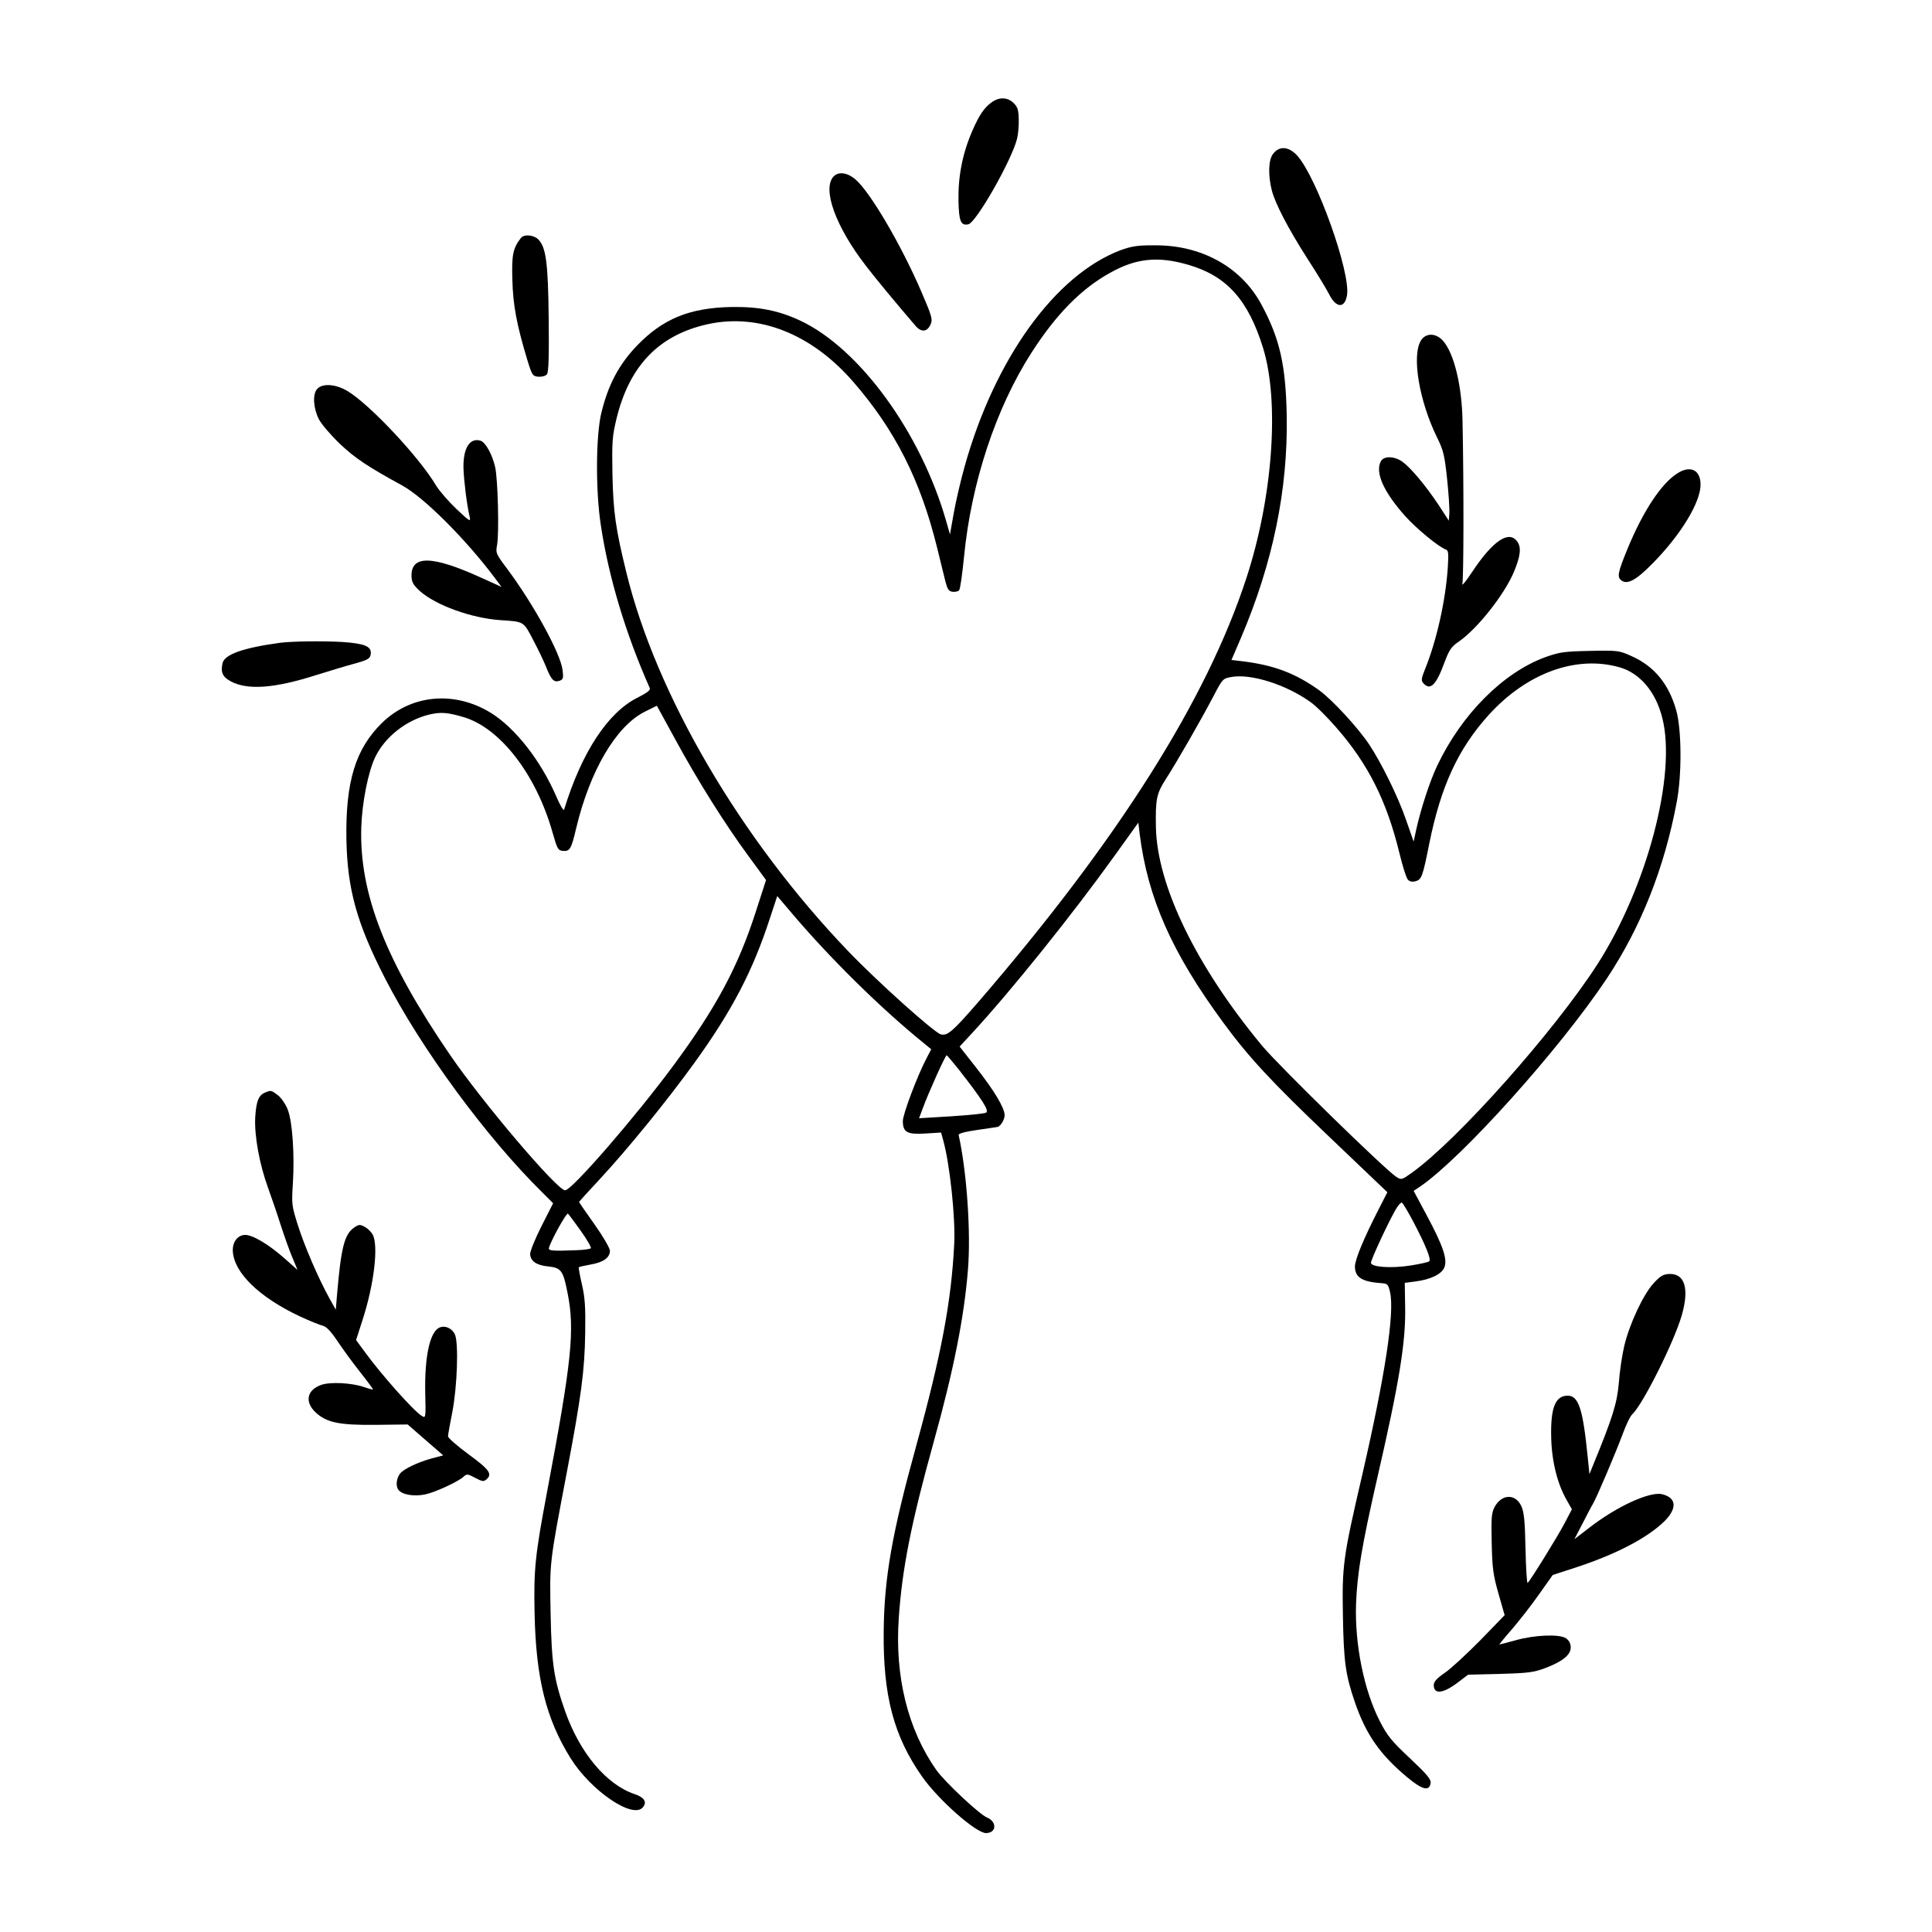 <?xml version="1.0" encoding="utf-8"?>
<!-- Generator: Adobe Illustrator 27.8.0, SVG Export Plug-In . SVG Version: 6.00 Build 0)  -->
<svg version="1.1" id="Ebene_1" xmlns="http://www.w3.org/2000/svg" xmlns:xlink="http://www.w3.org/1999/xlink" x="0px" y="0px"
	 viewBox="0 0 1000 1000" style="enable-background:new 0 0 1000 1000;" xml:space="preserve">
<g>
	<path d="M513.5,52.8c-3.9,2.7-6.6,6.5-10.3,15.1c-5,11.5-7.3,23.3-7.1,35.7c0.2,11,1.2,13.3,5.1,12.5c4.1-0.9,22.4-33.1,25.2-44.2
		c0.6-2.3,1-6.8,0.9-10.1c-0.1-5-0.6-6.4-2.6-8.4C521.6,50.3,517.4,50.1,513.5,52.8L513.5,52.8z"/>
	<path d="M658.9,79.7c-2.4,3.1-2.6,11-0.6,18.9c1.8,6.9,8.5,19.8,18.5,35.4c5,7.7,10,16,11.1,18.2c3.6,7.3,8.1,7.6,9.3,0.7
		c2-11.8-15.7-61.3-25.8-72.4C667,75.7,662.1,75.4,658.9,79.7L658.9,79.7z"/>
	<path d="M431.5,91.3c-6.1,6.4,1,26,16.7,46.3c5.2,6.8,16.1,19.9,25.8,31.2c3,3.4,6.1,3,7.8-1.2c1-2.3,0.4-4.3-4.9-16.6
		c-10.4-24.2-26.7-52-34.3-58.3C438.5,89.3,434,88.7,431.5,91.3L431.5,91.3z"/>
	<path d="M269.6,123.2c-4.1,5.3-4.8,8.7-4.4,21.6c0.3,13.2,2.3,23.5,7.8,41.7c2.4,7.8,2.7,8.2,5.7,8.5c1.9,0.1,3.7-0.4,4.4-1.3
		c0.9-1.1,1.1-9.4,0.9-28.8c-0.3-29-1.4-36.8-5.3-40.9C276.2,121.5,271.2,121.1,269.6,123.2L269.6,123.2z"/>
	<path d="M580,129.5c-33.8,12.8-65.1,56.1-80.7,111.9c-2,7.1-4.5,17.8-5.6,24l-2,11.2l-2-7c-13.1-45.7-44.8-89.2-75.4-103.6
		c-11.3-5.3-21.5-7.3-35.6-7.1c-21.8,0.4-35.6,6.1-49,20c-9.3,9.7-14.8,20-18.4,34.6c-2.9,11.7-3.1,40.4-0.3,58.4
		c4,26.8,12.9,56.3,25.3,84.2c0.5,1.1-1.2,2.4-6.3,5c-15.3,7.6-28.9,28.2-38,57.9c-0.3,0.9-2-2-4-6.6c-8-18.6-21.3-35.6-33.9-43.4
		c-18.8-11.6-41.3-9.6-56.4,5.2c-13.7,13.4-18.9,30.4-18.4,60.3c0.5,25.7,5.3,43.2,19.9,71.7c18.6,36.3,52.5,82.5,81.7,111.2
		l5.4,5.4l-6,11.8c-3.3,6.5-5.9,13-5.9,14.4c0.1,3.7,3.2,5.9,9.3,6.5c6.8,0.7,7.8,2.1,10.1,13.9c3.8,19.2,2.1,35.3-10.7,103.1
		c-6.1,32.4-6.9,39.7-6.4,62.7c0.7,33.4,5.9,54.4,18.6,74.8c10.6,17,32.4,31.8,37.5,25.4c2.2-2.7,0.7-5.1-4.4-6.8
		c-14.5-4.9-28.2-21.2-35.8-42.6c-5.9-16.7-7.1-24.6-7.6-50.5c-0.5-27.1-0.8-25.2,8.4-73.5c7.5-39.6,9.2-52.5,9.5-72.1
		c0.2-13.2-0.1-18.2-1.7-25.1c-1.1-4.7-1.8-8.7-1.6-8.9c0.2-0.2,3-0.8,6.2-1.4c6.5-1.1,9.9-3.6,9.9-7.1c0-1.3-3.6-7.5-8-13.7
		c-4.4-6.2-8-11.4-8-11.6c0-0.1,4.7-5.3,10.5-11.5c14.5-15.6,35.1-40.9,49.1-60.3c19.6-27.1,30.4-47.9,39.2-75l3.8-11.5l7.4,8.7
		c19.8,23.4,45.9,49.1,67.8,66.9l4.5,3.7l-2.4,4.6c-4.7,8.9-12.4,29.2-12.3,32.7c0.1,5.7,2.3,6.9,11.7,6.3l8.1-0.5l1,3.6
		c3.5,12.3,6.5,40.5,5.8,54.1c-1.5,29.8-6.6,56.9-19.6,104.2c-12.6,45.6-16.6,68.4-16.9,96c-0.4,33.5,5.2,54.6,19.9,75.5
		c8.4,12,28,29.3,33.1,29.2c5.5-0.1,5.7-5.9,0.4-8.1c-4-1.7-21.8-18.4-26.2-24.6c-14.7-20.9-21.5-48.4-19.4-78.5
		c1.7-25.5,6.5-49.6,17.9-90.6c10.4-37.3,15.9-64.9,17.9-89.7c1.6-19.4-0.6-50.9-4.8-69.8c-0.2-0.8,3.1-1.7,10-2.7
		c5.7-0.8,10.4-1.5,10.5-1.6c1.7-1,3.3-4,3.3-6c-0.1-3.9-5.4-12.7-14.9-24.8l-8.4-10.7l6.3-6.8c20.5-22.2,52.1-61.6,74-92.1l12.2-17
		l0.7,5.9c4.2,33.2,16.6,61.3,43.2,97.5c13.2,18,25.1,30.8,54.6,58.9l30.4,29l-4.5,8.8c-7.7,15-12.3,26.1-12.3,29.7
		c0.1,5.7,3.8,7.9,14.1,8.6c2.8,0.2,3.2,0.7,4.1,4.7c2.4,10.6-2.6,43.3-14.5,94.9c-9.9,42.6-10.4,46.5-9.9,73
		c0.4,23.5,1.4,30.3,6.2,44.3c5.7,16.6,12.9,26.9,26.7,38.5c8.2,6.9,11.9,7.8,12.5,3.2c0.2-1.9-2.1-4.6-10.7-12.7
		c-9.4-8.8-11.7-11.6-15.5-19c-8.3-16-13.2-40.2-12.4-61.2c0.6-15.7,3.1-30.3,10.7-63.7c11.7-50.8,15.1-71.6,14.7-90l-0.2-12.2
		l5.4-0.7c8-1,13.7-3.8,15.1-7.3c1.7-4.2-0.7-11.2-9.1-26.9l-6.8-12.7l3.3-2.2c21.9-15,72.4-71.3,96.6-107.6
		c17.7-26.6,29.9-57.3,36.3-91.6c2.7-14.3,2.5-37.6-0.3-47.4c-3.9-13.7-11.4-22.7-22.9-27.9c-6.6-3-7.2-3.1-21.7-2.8
		c-13.7,0.3-15.7,0.6-23.3,3.3c-21.7,8-43.1,29.4-55.8,56.1c-3.9,8.2-8.6,22.7-11,33.7l-1.2,5.6l-4.1-11.7
		c-4.1-11.8-12.5-28.8-18.8-38.4c-6-9-19.3-23.4-26.1-28.3c-12.2-8.7-23.2-12.9-39.4-14.9l-5.9-0.7l4.9-11.4
		c16.5-38.7,24.4-76.8,23.7-115.2c-0.5-26.1-3.6-39.8-13.1-57.4c-10.6-19.7-31.7-31.1-56.1-30.6C589,126.9,585.5,127.5,580,129.5
		L580,129.5z M615.2,137.1c19.8,5.8,30.8,18.1,38.5,42.8c8.7,27.9,5.1,77.4-8.5,119.1c-20.6,63.2-66.4,135.7-138.8,219.6
		c-13.3,15.3-15.9,17.6-19.4,16.8c-3.3-0.8-32.9-27.3-48.1-43.2c-55.6-58-99.3-132.7-114.7-195.9c-5.6-22.8-6.8-31.4-7.2-50.9
		c-0.3-16.7-0.1-19.6,2.1-28.7c6.7-27.5,22-43.3,47.2-48.9c26.5-5.8,53.8,5,75.4,29.9c21.6,24.9,34.7,50.8,43.3,85.6
		c1.7,6.8,3.6,14.6,4.3,17.5c1.1,4.2,1.7,5.2,3.7,5.5c1.3,0.2,2.9-0.2,3.4-0.7c0.6-0.6,1.7-8.5,2.6-17.6
		c3.7-38.1,16.5-76.8,34.8-105.3c12.8-20,25.9-33.3,40.8-41.5C588.1,133.6,599.5,132.5,615.2,137.1L615.2,137.1z M838.3,345.4
		c10.5,3,18.7,12.6,22.1,26.2c7.5,29.3-7.9,87.6-33.7,127.7c-22.5,34.8-72.2,90.7-95.9,107.7c-5.2,3.7-5.5,3.8-8,2.2
		c-5.7-3.6-60.9-57.5-69.6-68c-34.1-41.1-54.3-82.9-54.9-113c-0.3-14.6,0.4-17.6,5.1-24.9c5.5-8.5,18.1-30.4,24.5-42.6
		c4.9-9.4,5-9.5,9.5-10.3c10.1-1.8,28.2,3.9,40.8,12.9c2.8,1.9,8.8,7.9,13.4,13.2c16.7,19.1,26.2,38.2,32.8,65.3
		c1.6,6.7,3.6,12.9,4.4,13.6c0.9,0.9,2.3,1.2,4,0.7c3-0.9,3.6-2.4,7-19.5c6-29.7,14.9-49,30.8-66.6
		C790.3,348.3,815.9,339,838.3,345.4L838.3,345.4z M349.3,382.3c11.6,21.4,25.7,43.9,37.9,60.5l9.3,12.7l-5.2,16.1
		c-9.2,28.7-20.5,49.8-42.8,80c-19.6,26.5-52.5,64.5-56,64.5c-4,0.1-42.6-45.3-59.5-70c-33.5-48.9-47.1-83.8-46-117.9
		c0.4-12.9,3.6-28.8,7.2-36.3c5.1-10.6,16.3-19.3,28.2-22.1c5.7-1.3,9.1-1.1,17.3,1.3c19.1,5.5,37.8,29.7,46.3,59.8
		c2.4,8.4,2.8,9.3,5.3,9.5c3.6,0.4,4.4-0.9,6.9-11.6c7.1-29.8,20.6-52.9,35.5-60.4c3.4-1.7,6.2-3.1,6.3-3.1
		C340,365.3,344.2,372.9,349.3,382.3L349.3,382.3z M496.2,553.5c12.4,15.9,15.9,21.4,14.2,22.4c-0.8,0.5-9,1.3-18.1,1.9l-16.6,1
		l2.1-5.6c2.7-7.4,11.5-27,12.2-27C490.1,546.1,493,549.5,496.2,553.5L496.2,553.5z M300.7,637.2c3.2,4.5,5.5,8.5,5.1,8.9
		c-0.4,0.4-3.7,0.9-7.4,1c-12.3,0.5-14.6,0.3-14.3-1.1c0.9-3.6,9.1-18.5,9.9-17.8C294.5,628.7,297.5,632.7,300.7,637.2L300.7,637.2z
		 M731.5,632.3c6.5,12.4,9.3,19.4,8.3,20.5c-0.4,0.5-4.7,1.4-9.5,2.2c-10.2,1.6-20.6,0.9-20.7-1.4c0-1.5,8.2-19.4,12.6-27.2
		c1.4-2.5,2.9-4.2,3.5-3.9C726.2,622.9,728.8,627.2,731.5,632.3L731.5,632.3z"/>
	<path d="M735.5,176.2c-4.9,7.8-1,31.3,8.4,50.4c3.2,6.5,3.8,9,5.1,21.1c0.8,7.5,1.3,15.6,1.2,17.8l-0.3,4l-5.2-8
		c-6.7-10.1-14.5-19.4-18.8-22.5c-4.2-3-9.7-3.1-11.2-0.2c-3,5.8,1.4,15.7,12.5,28.2c5.9,6.6,17.4,16.1,21.3,17.5
		c1.2,0.4,1.3,2.3,0.9,8.9c-1.1,17.2-5.8,38.3-11.9,53.2c-1.8,4.5-2,5.7-0.8,7c3.6,4.1,6.7,1,11.1-11.1c2.3-6.1,3.4-7.8,7.4-10.5
		c9.6-6.7,23.5-24.3,28.4-36c3.4-8.1,3.9-12.6,1.8-15.6c-4.3-6.2-12.7-0.6-23.6,15.9c-3.1,4.7-5.3,7.3-4.9,5.9
		c0.7-2.4,0.8-50.4,0.1-84.2c-0.3-18.3-4.4-35.2-10.1-41.6C743.3,172.3,738,172.2,735.5,176.2L735.5,176.2z"/>
	<path d="M164.1,201.4c-2.4,2.7-1.9,9.9,0.9,15.5c1.3,2.6,6.2,8.3,10.9,12.8c7.9,7.5,14.4,11.8,32.3,21.6
		c11.3,6.2,32.8,27.7,47.9,47.8l3.5,4.7l-10.8-4.9c-25.3-11.5-36.1-11.6-35.8-0.6c0.1,3,0.9,4.5,4.3,7.6
		c8.1,7.3,26.7,14.1,41.9,15.1c12.1,0.8,11.7,0.5,16.8,10.3c2.6,4.9,5.6,11.2,6.7,14c2.6,6.6,4,8,6.8,7.1c2-0.7,2.2-1.3,1.7-5.5
		c-1-8.6-15-34.1-28.7-52.5c-5.8-7.7-6-8.2-5.2-12.4c1.1-6.4,0.4-33.9-1-40.2c-1.5-6.6-5-12.9-7.6-13.7c-5.6-1.7-9.1,4-8.8,14.4
		c0.2,6.2,1.7,18.7,3.2,25c0.6,2.8,0.1,2.5-6.8-4c-4.1-3.9-8.9-9.4-10.6-12.2c-8.7-14.7-34.4-42.1-46-49
		C173.5,198.7,166.8,198.3,164.1,201.4L164.1,201.4z"/>
	<path d="M868.2,245c-8.4,5.3-17.9,19.8-25.9,39.3c-4.9,12-5.4,14.4-3.1,16.1c3.1,2.4,7.7-0.1,16.3-8.9
		c14.6-14.8,24.9-31.8,24.7-40.9C880.1,243.2,874.9,240.7,868.2,245L868.2,245z"/>
	<path d="M145,332.7c-19.1,2.6-28.7,6-29.8,10.5c-1.1,4.8,0,7.2,4.3,9.5c8.7,4.6,22.5,3.6,43.9-3.2c7.1-2.2,15.6-4.8,19-5.7
		c8-2.2,9.2-2.8,9.5-5.3c0.5-3.9-3.1-5.4-14.5-6.2C167,331.7,151.3,331.9,145,332.7L145,332.7z"/>
	<path d="M137,565.6c-3.2,1.4-4.4,4.5-4.9,12.8c-0.5,9.4,2.2,24.2,6.6,36.3c1.8,5,4.8,13.7,6.6,19.4c1.8,5.6,4.5,13.2,6,16.7
		l2.7,6.5l-7-6.2c-8.1-7.1-16.3-12-20.2-11.9c-3.8,0.1-6.5,3.6-6.3,8.3c0.5,11.2,13.7,24,34.8,33.9c5,2.3,10.4,4.5,11.8,4.8
		c1.8,0.4,4.1,2.8,7.6,8c2.7,4.1,8,11.3,11.8,16.1c3.8,4.8,6.7,8.8,6.6,8.9c-0.1,0.1-2.3-0.4-4.8-1.3c-6.4-2.2-17.5-2.7-22-1.1
		c-7.4,2.6-8.7,8.7-3.1,14.1c5.7,5.4,12.2,6.8,31.3,6.6l16.5-0.2l9.2,8l9.2,8L223,755c-6.8,1.9-14,5.3-15.9,7.7
		c-1.9,2.4-2.4,6.4-0.9,8.4c1.9,2.6,8.1,3.6,13.9,2.4c5.2-1.1,17.1-6.6,19.9-9.2c1.6-1.5,2.1-1.4,5.9,0.6c3.6,1.9,4.4,2.1,5.8,0.9
		c3.3-2.8,1.8-5-9.1-13c-6-4.4-10.8-8.6-10.7-9.4c0-0.8,1-6.4,2.2-12.4c2.6-13.5,3.3-35.7,1.4-40.2c-1.4-3.2-5-4.9-7.9-3.7
		c-5.1,2-7.9,15.1-7.5,34c0.3,13,0.3,13.1-1.9,11.7c-4.2-2.6-20.9-21.4-29.2-32.8l-4.7-6.4l3.2-9.9c6.1-18.7,8.5-38.8,5.4-44.7
		c-0.8-1.4-2.6-3.2-4.1-4c-2.5-1.3-3.1-1.3-5.5,0.4c-5.1,3.5-6.8,10.5-8.9,35.3l-0.6,7.2l-3.4-6.1c-5.5-9.9-12.9-27-16.3-37.9
		c-3.1-9.8-3.2-10.6-2.5-21.5c0.9-14.4-0.2-31.6-2.6-37.9c-1-2.7-3.3-6.1-5-7.5C140.3,564.2,140.3,564.2,137,565.6L137,565.6z"/>
	<path d="M855.9,664.2c-5.4,5.9-12.5,21.1-15.2,32.5c-1.1,4.7-2.4,13.3-2.8,19.1c-0.9,10.5-3.2,17.9-13.3,42.5l-1.9,4.7l-0.9-8.8
		c-2.5-25-4.7-31.9-10.5-31.8c-6.4,0.1-8.8,6.5-8.4,21.9c0.3,12.1,3.2,23.8,8,32.1l2.7,4.8l-3.7,7.1c-3.9,7.4-18.1,30.3-19.2,31
		c-0.4,0.3-0.9-7.7-1.1-17.8c-0.3-14.7-0.8-19-2.2-22c-3.1-6.6-10.3-6.2-13.9,0.7c-1.5,2.9-1.7,5.9-1.4,18.4
		c0.3,13.1,0.7,16.4,3.5,26.2l3.2,11.2l-12.5,12.9c-6.9,7-15.2,14.7-18.4,16.9c-4.4,3-5.8,4.7-5.8,6.5c0.1,4.9,5,4.3,12.8-1.7l5-3.8
		l16.6-0.4c14.6-0.4,17.4-0.8,23.3-3c9-3.4,13.3-6.9,13.2-10.8c0-2-0.9-3.5-2.4-4.6c-3.3-2.3-16.3-1.8-26.1,1
		c-4.4,1.2-8.2,2.2-8.4,2.2c-0.2,0,2.6-3.5,6.3-7.7c3.7-4.3,10-12.3,14-18l7.3-10.3l11.4-3.7c21.2-6.9,37.5-15.4,46.4-24.1
		c6.7-6.7,6.3-12.2-1.2-14c-6.4-1.5-23.4,6.3-37.5,17.2l-7.9,6.1l4.2-8.1c2.3-4.5,4.7-9.1,5.4-10.2c2.1-3.6,11.8-26.5,15.3-35.9
		c1.8-4.9,4-9.6,5.1-10.5c5.5-5.2,21.7-37.6,25.6-51.3c3.9-13.6,1.6-21.4-6.2-21.3C860.9,659.5,859.5,660.3,855.9,664.2L855.9,664.2
		z"/>
</g>
</svg>
